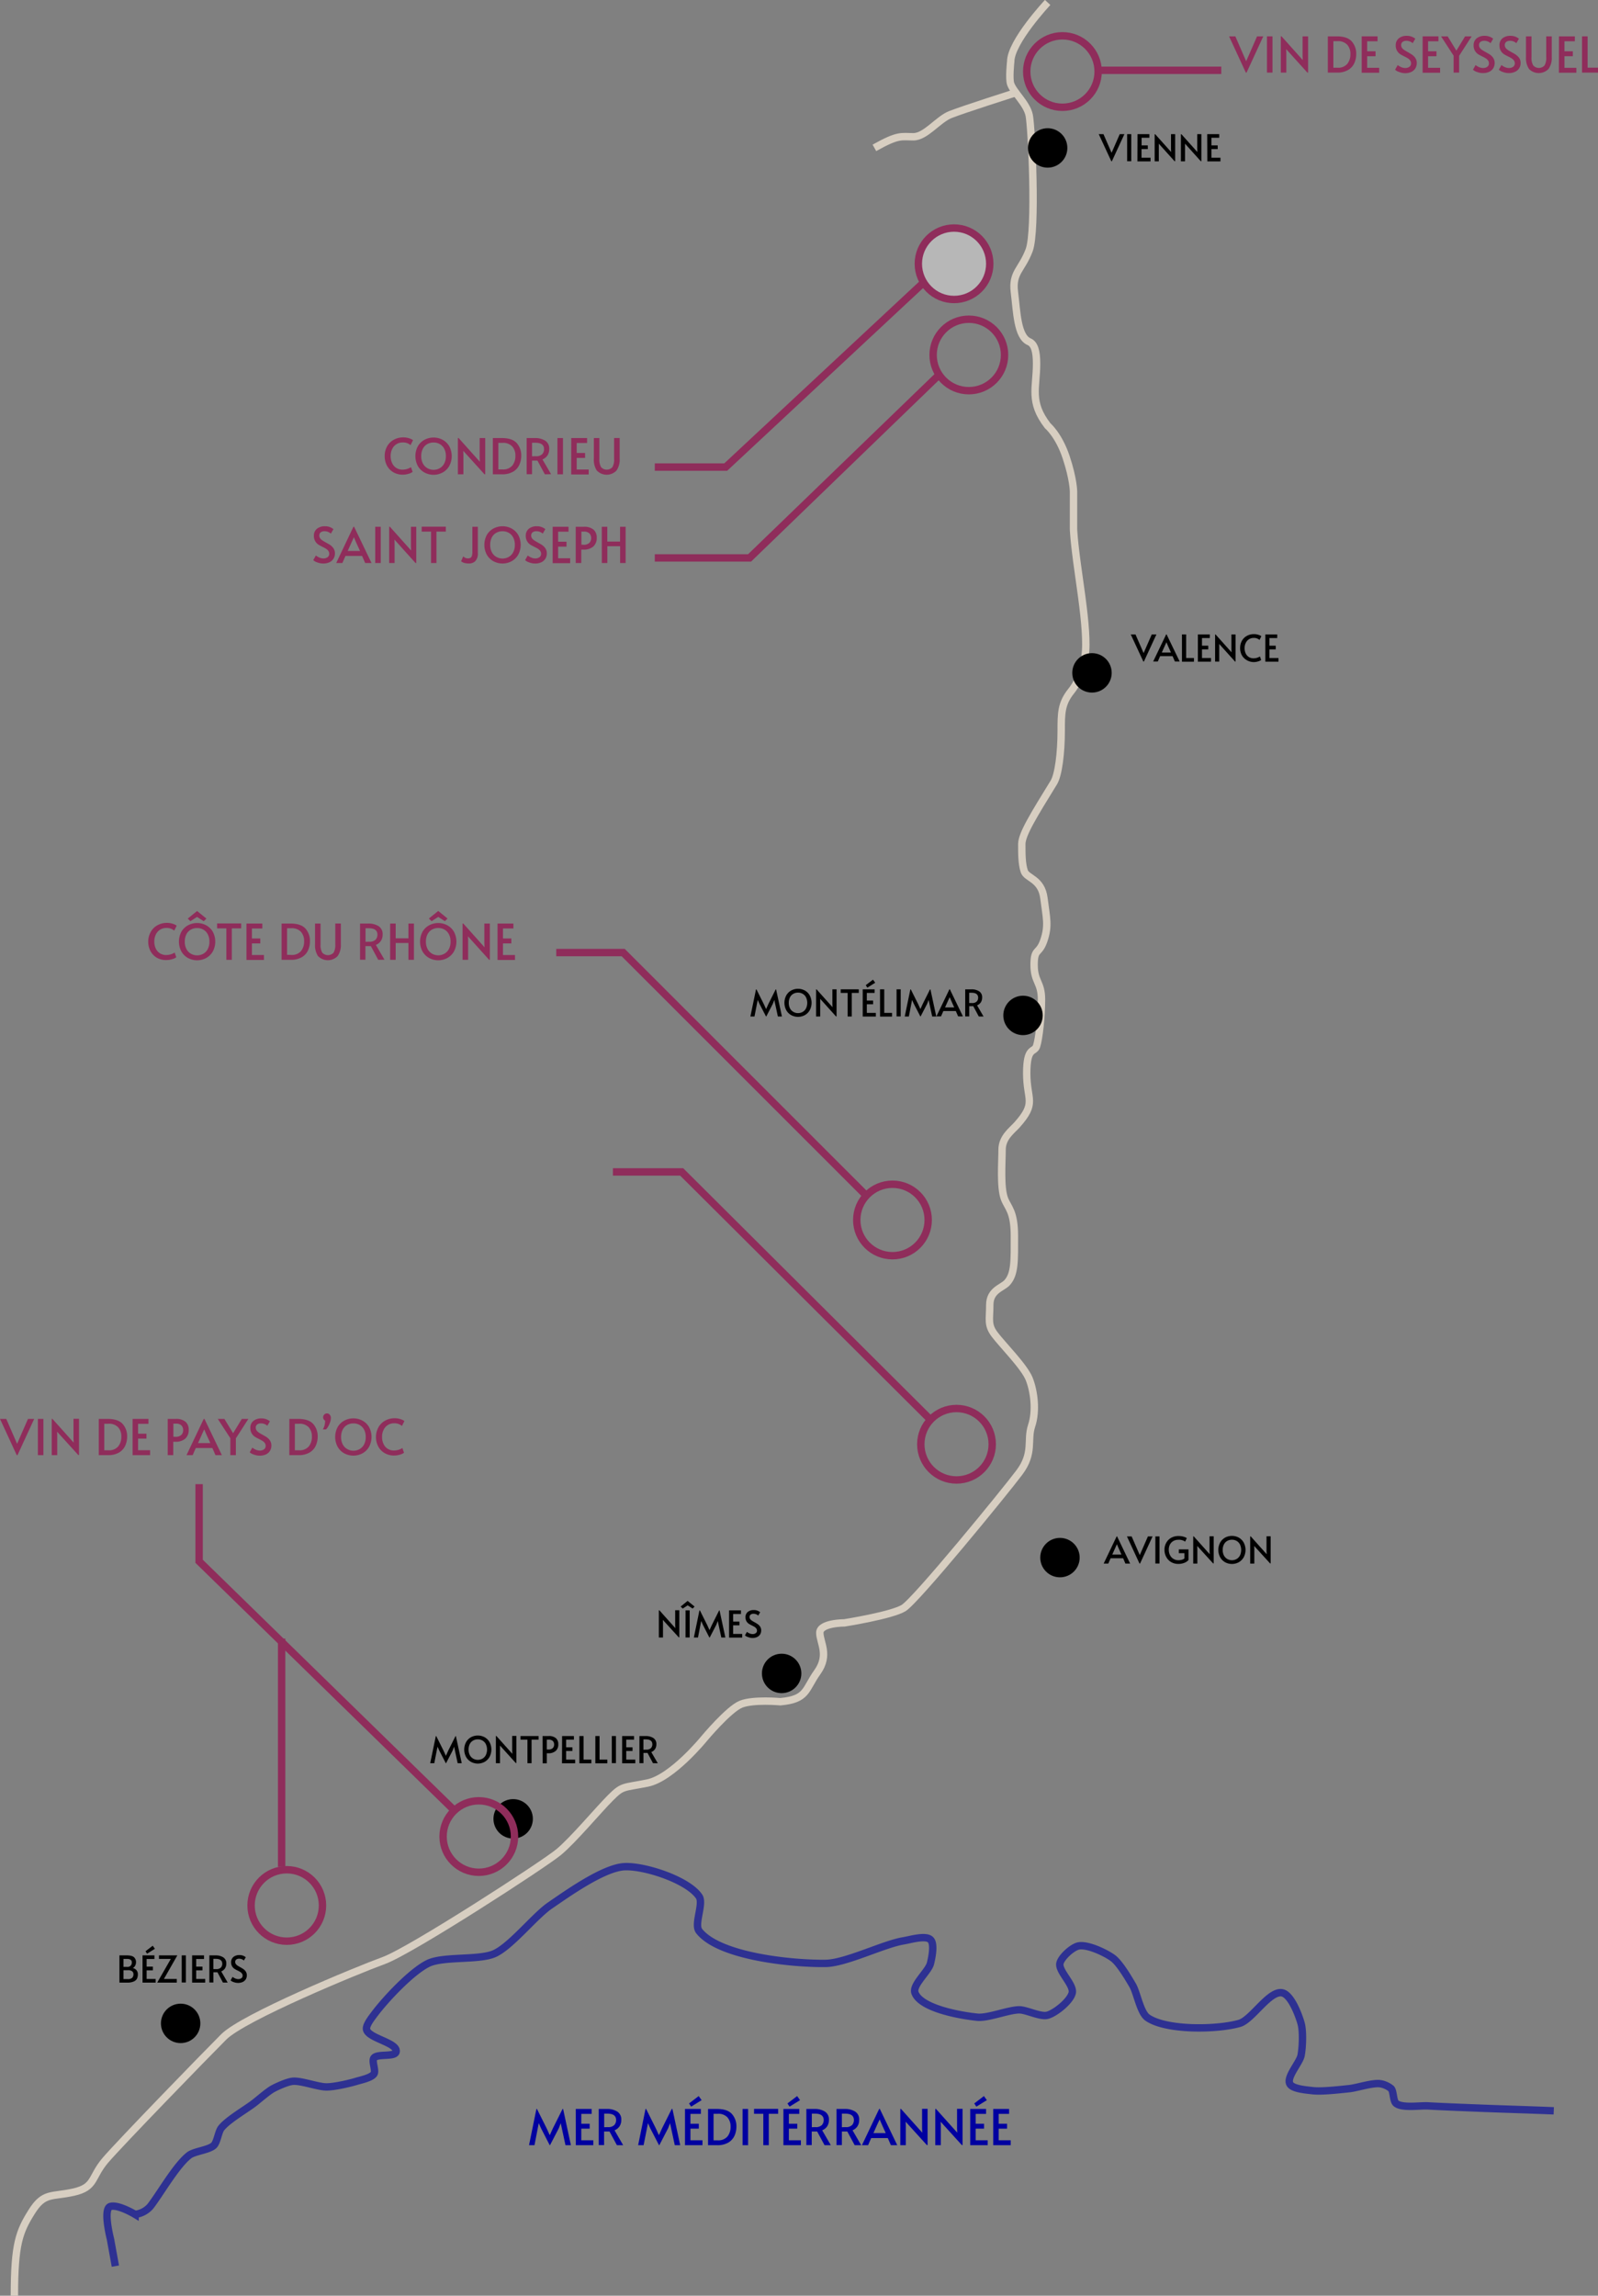 <svg xmlns="http://www.w3.org/2000/svg" viewBox="0 0 648.78 931.53"><rect x="0" y="0" width="648.78" height="931.53" fill="#808080" stroke="none"/><defs><style>.cls-1,.cls-2,.cls-6,.cls-7{fill:none;}.cls-1{stroke:#2e3192;}.cls-1,.cls-2,.cls-3,.cls-6,.cls-8{stroke-miterlimit:10;}.cls-1,.cls-2,.cls-6,.cls-8{stroke-width:3px;}.cls-2{stroke:#d7cec1;}.cls-3{stroke:#000;}.cls-4{fill:#8f2d5b;}.cls-5{fill:#0000a0;}.cls-6,.cls-8{stroke:#8f2d5b;}.cls-8{fill:#f2f2f2;fill-opacity:0.48;}</style></defs><g id="Calque_2" data-name="Calque 2"><g id="Calque_2-2" data-name="Calque 2"><path class="cls-1" d="M46.84,919.53l-2-11s-3.17-12.29,0-13.21,10,3.21,10,3.21A9.77,9.77,0,0,0,61,895.32c4-5.14,10.62-16.84,15.82-20.79,2.14-1.63,8.07-2.12,10-4,1.36-1.33,1.82-5.5,3-7,2.56-3.28,9.94-7.56,13.24-10.08,1.94-1.48,5.62-4.74,7.76-5.92,1.86-1,5.87-2.8,8-3,3.48-.34,10.31,2.32,13.81,2.28,3.08,0,9.16-1.39,12.11-2.28,1.84-.56,6-1.4,7.08-3,.89-1.35-1-5.17,0-6.46,1.41-1.87,8.57-.25,9-2.54.68-3.69-11.14-5.35-12-9-.39-1.64,2-4.66,3-6,4.51-6.09,15.21-17.53,22-20.84,6.13-3,20.77-1.16,27-4,6.76-3.11,16.34-15.32,22.5-19.51,7-4.78,21.69-15.3,30.19-15.73,8.14-.41,25.73,5.33,30.31,12.08,2,2.89-2.14,11.2,0,14C292,794,322,796.89,335.23,796.69c8.23-.13,23.49-7.84,31.61-9.16,2.7-.45,9-2.36,10.93-.46,1.74,1.66.58,7.28,0,9.62-.81,3.28-7.46,8.78-6.29,11.94,2.38,6.38,18.59,9.23,25.36,9.9,4.29.42,12.68-3,17-3,2.92,0,8.67,3,11.48,2.18,3.25-.92,9.26-5.78,10-9.08s-5.65-8.78-5-11.94c.53-2.52,5-6.53,7.5-7.07,3.62-.77,11,2.69,14,4.91,2.72,2,6.27,8.06,8,11,1.84,3.13,3.1,11.15,6.1,13.2,7.71,5.27,28.31,4.87,37.29,2.3,5.13-1.47,12.13-13.45,17.36-12.4,3.57.72,6.67,8.89,7.66,12.4.89,3.13.62,9.82,0,13-.58,3-5.93,8.68-4.59,11.47,1,2.16,6.79,2.53,9.18,2.83,3.72.45,11.26-.43,15-.82,3.16-.34,9.42-2.44,12.58-2a9.51,9.51,0,0,1,4.42,2c1,1.17.75,5,2,6,2.57,2,9.74.8,13,1,5.74.34,17.25.77,23,1,7,.27,21,.69,28,1"></path><path class="cls-2" d="M425.34,1s-15,16-15,24c0,0-.77,7,0,9.1,1.24,3.46,6.5,7.89,7.5,12.64s3,46.78,0,54.77-7,9-6,17,1.16,18.08,6,20.16c2.14.92,3,3.84,3,8.84,0,10-3,15.49,4.5,25.24,0,0,4.5,3.76,7.5,12.76s3,14,3,14v15s0,4,2,18,3,22,3,29-2,14-6,19-4,9-4,16c0,9-1.11,17.93-3,21-8,13-13,21-13,25s0,8,1,11,7,3,8,11,2,11,0,17-4,3-4,10,3,7,3,14-1,16-2,19c-.93,2.77-4,0-4,11s4.2,11.86-4,21c-1.95,2.17-6,5-6,10s-.82,15.33,1,20c1.4,3.61,4,5,4,15s.25,15.46-3,19c-1.93,2.09-7,3-7,9s-1,8,2,12,12,13,14,18,3,13,1,19,1,11-5,19-42,52-47,55-24,6-24,6-10,0-10,4,4,9-1,16-4,11-15,12c0,0-11-1-16,1s-15,14-15,14-13,16-23,18-10,1-15,6-15,17-21,22-60,40-71,44-57,23-65,31-42,43-48,50-4,11-13,13-12,0-17,8-7,13-7,34"></path><circle class="cls-3" cx="425.34" cy="60.03" r="7.5"></circle><circle class="cls-3" cx="443.34" cy="273.03" r="7.5"></circle><circle class="cls-3" cx="415.34" cy="412.03" r="7.5"></circle><circle class="cls-3" cx="430.34" cy="632.03" r="7.5"></circle><circle class="cls-3" cx="317.34" cy="679.03" r="7.5"></circle><circle class="cls-3" cx="73.34" cy="821.03" r="7.5"></circle><path class="cls-4" d="M499,14.75h2.54l4.4,10.11,4.42-10.11h2.52L506.1,29.46h-.3Z"></path><path class="cls-4" d="M514.38,14.75h2.24V29.46h-2.24Z"></path><path class="cls-4" d="M522.18,19.94l.06,1.6v7.92H520V14.73h.28l8.64,9.65-.08-1.68V14.75h2.24V29.46h-.3Z"></path><path class="cls-4" d="M539.1,14.75h3.54c3,0,5,.71,6.21,2.11a7.48,7.48,0,0,1,1.77,5,9,9,0,0,1-.76,3.72,6.2,6.2,0,0,1-2.51,2.8,8.66,8.66,0,0,1-4.59,1.08H539.1ZM543,27.48a4.84,4.84,0,0,0,4-1.57A6.18,6.18,0,0,0,548.26,22,5.57,5.57,0,0,0,547,18.18a5,5,0,0,0-4-1.47h-1.66V27.48Z"></path><path class="cls-4" d="M552.84,14.75h6.44v2h-4.22v4.06h3.4v2h-3.4v4.71h4.88v2h-7.1Z"></path><path class="cls-4" d="M568.1,29.23a4.42,4.42,0,0,1-1.7-.94l1.06-1.89a5.72,5.72,0,0,0,1.31.79,4.11,4.11,0,0,0,1.71.41,2.84,2.84,0,0,0,1.73-.5,1.64,1.64,0,0,0,.67-1.39,1.94,1.94,0,0,0-.36-1.17,3,3,0,0,0-.88-.83,13.52,13.52,0,0,0-1.48-.81q-1.14-.57-1.56-.84a4.12,4.12,0,0,1-1.94-3.6,3.54,3.54,0,0,1,1.26-2.92,4.94,4.94,0,0,1,3.18-1,5.38,5.38,0,0,1,3.5,1.17l-1.06,1.83a3,3,0,0,0-1.07-.69,3.64,3.64,0,0,0-1.47-.29,2.53,2.53,0,0,0-1.57.44,1.61,1.61,0,0,0-.57,1.33,1.85,1.85,0,0,0,.36,1.12,3.34,3.34,0,0,0,.91.84c.37.25.86.54,1.49.89L573,22a5.44,5.44,0,0,1,.9.7,4,4,0,0,1,.94,1.24,3.46,3.46,0,0,1,.36,1.58,4,4,0,0,1-.61,2.27,3.85,3.85,0,0,1-1.68,1.43,5.86,5.86,0,0,1-2.43.48A6.84,6.84,0,0,1,568.1,29.23Z"></path><path class="cls-4" d="M577.58,14.75H584v2H579.8v4.06h3.4v2h-3.4v4.71h4.88v2h-7.1Z"></path><path class="cls-4" d="M590.16,22.6l-5.1-7.85h2.68l3.54,5.81,3.54-5.81h2.66l-5.08,7.89v6.82h-2.24Z"></path><path class="cls-4" d="M599.72,29.23a4.42,4.42,0,0,1-1.7-.94l1.06-1.89a5.72,5.72,0,0,0,1.31.79,4.11,4.11,0,0,0,1.71.41,2.84,2.84,0,0,0,1.73-.5,1.64,1.64,0,0,0,.67-1.39,1.94,1.94,0,0,0-.36-1.17,3,3,0,0,0-.88-.83,13.52,13.52,0,0,0-1.48-.81q-1.14-.57-1.56-.84a4.12,4.12,0,0,1-1.94-3.6,3.54,3.54,0,0,1,1.26-2.92,4.94,4.94,0,0,1,3.18-1,5.38,5.38,0,0,1,3.5,1.17l-1.06,1.83a3,3,0,0,0-1.07-.69,3.64,3.64,0,0,0-1.47-.29,2.53,2.53,0,0,0-1.57.44,1.61,1.61,0,0,0-.57,1.33,1.85,1.85,0,0,0,.36,1.12,3.34,3.34,0,0,0,.91.84c.37.25.86.54,1.49.89l1.38.78a5.44,5.44,0,0,1,.9.7,4,4,0,0,1,.94,1.24,3.46,3.46,0,0,1,.36,1.58,4,4,0,0,1-.61,2.27,3.85,3.85,0,0,1-1.68,1.43,5.86,5.86,0,0,1-2.43.48A6.84,6.84,0,0,1,599.72,29.23Z"></path><path class="cls-4" d="M610.22,29.23a4.42,4.42,0,0,1-1.7-.94l1.06-1.89a5.5,5.5,0,0,0,1.31.79,4.11,4.11,0,0,0,1.71.41,2.86,2.86,0,0,0,1.73-.5,1.67,1.67,0,0,0,.67-1.39,1.94,1.94,0,0,0-.36-1.17,3.16,3.16,0,0,0-.88-.83,13.52,13.52,0,0,0-1.48-.81q-1.14-.57-1.56-.84a4.1,4.1,0,0,1-1.94-3.6A3.54,3.54,0,0,1,610,15.54a4.94,4.94,0,0,1,3.18-1,5.38,5.38,0,0,1,3.5,1.17l-1.06,1.83a3.09,3.09,0,0,0-1.07-.69,3.64,3.64,0,0,0-1.47-.29,2.53,2.53,0,0,0-1.57.44,1.61,1.61,0,0,0-.57,1.33,1.85,1.85,0,0,0,.36,1.12,3.34,3.34,0,0,0,.91.84c.37.25.86.54,1.49.89l1.38.78a5.44,5.44,0,0,1,.9.7A4.15,4.15,0,0,1,617,23.9a3.46,3.46,0,0,1,.36,1.58,4,4,0,0,1-.61,2.27A3.85,3.85,0,0,1,615,29.18a5.92,5.92,0,0,1-2.43.48A6.8,6.8,0,0,1,610.22,29.23Z"></path><path class="cls-4" d="M620.78,28a8,8,0,0,1-1.24-4.82V14.75h2.24v8.46a6,6,0,0,0,.7,3.35,3.11,3.11,0,0,0,4.59,0,6.1,6.1,0,0,0,.69-3.37V14.75H630v8.43a7.64,7.64,0,0,1-1.31,4.8,5.54,5.54,0,0,1-7.93,0Z"></path><path class="cls-4" d="M632.94,14.75h6.44v2h-4.22v4.06h3.4v2h-3.4v4.71H640v2h-7.1Z"></path><path class="cls-4" d="M642.3,14.75h2.26V27.46h4.22v2H642.3Z"></path><path d="M446.08,54.43H448l3.3,7.57,3.31-7.57h1.89l-5.08,11h-.23Z"></path><path d="M457.62,54.43h1.67v11h-1.67Z"></path><path d="M461.82,54.43h4.83V55.9h-3.17V59H466v1.5h-2.55V64h3.66v1.49h-5.32Z"></path><path d="M470.47,58.31l0,1.21v5.94h-1.68v-11H469l6.49,7.23-.07-1.26v-6h1.69v11h-.23Z"></path><path d="M481.12,58.31l0,1.21v5.94h-1.68v-11h.21l6.48,7.23-.06-1.26v-6h1.68v11h-.22Z"></path><path d="M490.12,54.43H495V55.9h-3.16V59h2.54v1.5h-2.54V64h3.66v1.49h-5.33Z"></path><path d="M459.08,257.43H461l3.3,7.57,3.31-7.57h1.89l-5.08,11h-.23Z"></path><path d="M473.63,257.42l5.31,11H477l-.94-2.17H471l-.94,2.17h-1.88l5.28-11Zm-.75,4.69-1.2,2.67h3.72l-1.19-2.65-.64-1.52h0Z"></path><path d="M479.87,257.43h1.7V267h3.16v1.5h-4.86Z"></path><path d="M486.33,257.43h4.84v1.47H488V262h2.55v1.5H488V267h3.66v1.49h-5.33Z"></path><path d="M495,261.31l0,1.21v5.94h-1.68v-11h.21l6.48,7.23-.06-1.26v-6h1.69v11h-.23Z"></path><path d="M506.05,267.79a5.07,5.07,0,0,1-1.91-2,6.11,6.11,0,0,1-.66-2.83,6,6,0,0,1,.71-2.92,5.07,5.07,0,0,1,2-2,5.76,5.76,0,0,1,2.92-.73,5.42,5.42,0,0,1,1.37.16,4.83,4.83,0,0,1,1.06.36,2,2,0,0,1,.55.34l-.73,1.5a3.43,3.43,0,0,0-2.38-.82,3.52,3.52,0,0,0-3.2,2,4.77,4.77,0,0,0-.48,2.19,4.82,4.82,0,0,0,.43,2.07,3.39,3.39,0,0,0,1.25,1.47,3.52,3.52,0,0,0,2,.54,4.83,4.83,0,0,0,2.54-.75l.5,1.43a3.31,3.31,0,0,1-1.21.57,5.66,5.66,0,0,1-1.78.28A5.51,5.51,0,0,1,506.05,267.79Z"></path><path d="M513.72,257.43h4.83v1.47h-3.16V262h2.55v1.5h-2.55V267h3.66v1.49h-5.33Z"></path><path d="M308.33,407.31l-.69-1.56-.32,1.56-1,5.15h-1.66l2.28-11h.18l3,6,.91,2,.9-2,3-6h.16l2.37,11h-1.65l-1.11-5.15-.33-1.56-.6,1.56-2.67,5.15H311Z"></path><path d="M321.22,411.91a5.22,5.22,0,0,1-2-2,6.4,6.4,0,0,1,0-6,5.17,5.17,0,0,1,2-2,5.89,5.89,0,0,1,5.53,0,5.17,5.17,0,0,1,2,2,6.4,6.4,0,0,1,0,6,5.22,5.22,0,0,1-2,2,5.81,5.81,0,0,1-5.53,0Zm4.66-1.31a3.43,3.43,0,0,0,1.35-1.42,5.22,5.22,0,0,0,0-4.5,3.37,3.37,0,0,0-1.35-1.42,3.77,3.77,0,0,0-1.89-.48,3.84,3.84,0,0,0-1.91.48,3.37,3.37,0,0,0-1.35,1.42,4.78,4.78,0,0,0-.49,2.26,4.63,4.63,0,0,0,.51,2.24,3.41,3.41,0,0,0,1.37,1.42,3.68,3.68,0,0,0,1.87.49A3.75,3.75,0,0,0,325.88,410.6Z"></path><path d="M333,405.31l0,1.21v5.94h-1.68v-11h.21l6.48,7.23-.06-1.26v-6h1.69v11h-.23Z"></path><path d="M344.14,402.9h-2.81v-1.47h7.33v1.47h-2.85v9.56h-1.67Z"></path><path d="M350.26,401.43h4.83v1.47h-3.16V406h2.55v1.5h-2.55V411h3.66v1.49h-5.33Zm1.23-1.68,2.94-2.23.9,1.24-3.19,2Z"></path><path d="M357.28,401.43H359V411h3.16v1.5h-4.86Z"></path><path d="M364,401.43h1.68v11H364Z"></path><path d="M371,407.31l-.69-1.56-.32,1.56-1,5.15h-1.67l2.28-11h.18l3,6,.9,2,.9-2,3-6h.17l2.37,11h-1.66l-1.11-5.15-.33-1.56-.6,1.56-2.67,5.15h-.08Z"></path><path d="M385.63,401.42l5.31,11H389l-.95-2.17H383l-.95,2.17h-1.87l5.28-11Zm-.75,4.69-1.2,2.67h3.72l-1.18-2.65-.65-1.52h0Z"></path><path d="M397.38,412.46l-2.22-4.17c-.46,0-.87,0-1.23,0h-.42v4.15h-1.64v-11h2.51a5.66,5.66,0,0,1,3.13.79,2.8,2.8,0,0,1,1.23,2.55,3.5,3.5,0,0,1-.51,1.92,3.38,3.38,0,0,1-1.54,1.24l2.62,4.53ZM394.57,407a2.56,2.56,0,0,0,2-.64,2.22,2.22,0,0,0,.55-1.52c0-1.31-.88-2-2.63-2h-1V407Z"></path><path d="M453.53,623.41l5.3,11.05H456.9L456,632.3H450.9l-.94,2.16h-1.88l5.28-11.05Zm-.75,4.7-1.2,2.67h3.71l-1.18-2.65-.65-1.52h0Z"></path><path d="M457.53,623.43h1.91l3.3,7.57,3.31-7.57h1.89l-5.08,11h-.23Z"></path><path d="M469.07,623.43h1.68v11h-1.68Z"></path><path d="M475.5,633.86a5.36,5.36,0,0,1-2-2.07,6,6,0,0,1-.73-2.94,5.65,5.65,0,0,1,.74-2.87,5.3,5.3,0,0,1,2-2,6,6,0,0,1,2.94-.71,7.84,7.84,0,0,1,1.6.15,7,7,0,0,1,1.16.36,2.72,2.72,0,0,1,.62.36l-.66,1.41a4.31,4.31,0,0,0-2.75-.75,4,4,0,0,0-2.08.52,3.64,3.64,0,0,0-1.36,1.42,4.5,4.5,0,0,0-.46,2A4.91,4.91,0,0,0,475,631a3.73,3.73,0,0,0,3.42,2.09,5.49,5.49,0,0,0,1.35-.17,2.87,2.87,0,0,0,1.09-.55v-2.13h-2.26V628.7h3.93V633a4.13,4.13,0,0,1-1.63,1.13,6.53,6.53,0,0,1-2.51.46A5.7,5.7,0,0,1,475.5,633.86Z"></path><path d="M486.07,627.31l.05,1.21v5.94h-1.68V623.41h.21l6.48,7.24-.06-1.26v-6h1.68v11h-.23Z"></path><path d="M497.39,633.91a5.26,5.26,0,0,1-2-2,6.32,6.32,0,0,1,0-6,5.21,5.21,0,0,1,2-2,5.91,5.91,0,0,1,5.54,0,5.3,5.3,0,0,1,2,2,6.4,6.4,0,0,1,0,6,5.36,5.36,0,0,1-2,2,5.83,5.83,0,0,1-5.54,0Zm4.66-1.31a3.52,3.52,0,0,0,1.36-1.42,5.31,5.31,0,0,0,0-4.5,3.5,3.5,0,0,0-1.35-1.42,3.8,3.8,0,0,0-1.9-.48,3.87,3.87,0,0,0-1.91.48,3.35,3.35,0,0,0-1.34,1.42,4.77,4.77,0,0,0-.5,2.26,4.63,4.63,0,0,0,.51,2.24,3.54,3.54,0,0,0,1.37,1.42,3.85,3.85,0,0,0,3.76,0Z"></path><path d="M509.2,627.31l.05,1.21v5.94h-1.68V623.41h.21l6.48,7.24-.06-1.26v-6h1.68v11h-.23Z"></path><path class="cls-5" d="M219.66,863.6l-.92-2.08-.42,2.08L217,870.46h-2.22l3-14.71H218l4,8,1.2,2.66,1.2-2.66,4-8h.22l3.16,14.71h-2.2l-1.48-6.86-.44-2.08-.8,2.08-3.56,6.86h-.12Z"></path><path class="cls-5" d="M233.76,855.75h6.44v2H236v4h3.4v2H236v4.71h4.88v2h-7.1Z"></path><path class="cls-5" d="M250.46,870.46l-3-5.56c-.61,0-1.16,0-1.64,0h-.56v5.52h-2.18V855.75h3.34a7.62,7.62,0,0,1,4.18,1.06,3.73,3.73,0,0,1,1.64,3.41,4.63,4.63,0,0,1-.69,2.55,4.36,4.36,0,0,1-2.05,1.64l3.5,6.05Zm-3.74-7.34a3.46,3.46,0,0,0,2.69-.85,3,3,0,0,0,.73-2q0-2.61-3.5-2.61H245.3v5.5Z"></path><path class="cls-5" d="M264,863.6l-.92-2.08-.42,2.08-1.36,6.86h-2.22l3-14.71h.24l4,8,1.2,2.66,1.2-2.66,4-8H273l3.16,14.71h-2.2l-1.48-6.86-.44-2.08-.8,2.08-3.56,6.86h-.12Z"></path><path class="cls-5" d="M278.1,855.75h6.44v2h-4.22v4h3.4v2h-3.4v4.71h4.88v2h-7.1Zm1.64-2.23,3.92-3,1.2,1.66-4.26,2.63Z"></path><path class="cls-5" d="M287.46,855.75H291c3,0,5,.71,6.21,2.11a7.48,7.48,0,0,1,1.77,5,9,9,0,0,1-.76,3.72,6.25,6.25,0,0,1-2.51,2.8,8.66,8.66,0,0,1-4.59,1.08h-3.66Zm3.9,12.73a4.81,4.81,0,0,0,4-1.58,6.13,6.13,0,0,0,1.25-3.94,5.57,5.57,0,0,0-1.26-3.78,5,5,0,0,0-4-1.46H289.7v10.76Z"></path><path class="cls-5" d="M301.48,855.75h2.24v14.71h-2.24Z"></path><path class="cls-5" d="M309.9,857.72h-3.76v-2h9.78v2h-3.8v12.74H309.9Z"></path><path class="cls-5" d="M318.06,855.75h6.44v2h-4.22v4h3.4v2h-3.4v4.71h4.88v2h-7.1Zm1.64-2.23,3.92-3,1.2,1.66-4.26,2.63Z"></path><path class="cls-5" d="M334.76,870.46l-3-5.56c-.62,0-1.16,0-1.64,0h-.56v5.52h-2.18V855.75h3.34a7.65,7.65,0,0,1,4.18,1.06,3.73,3.73,0,0,1,1.64,3.41,4.63,4.63,0,0,1-.69,2.55,4.36,4.36,0,0,1-2.05,1.64l3.5,6.05ZM331,863.12a3.46,3.46,0,0,0,2.69-.85,3,3,0,0,0,.73-2q0-2.61-3.5-2.61H329.6v5.5Z"></path><path class="cls-5" d="M347,870.46l-3-5.56c-.62,0-1.16,0-1.64,0h-.56v5.52h-2.18V855.75H343a7.65,7.65,0,0,1,4.18,1.06,3.73,3.73,0,0,1,1.64,3.41,4.63,4.63,0,0,1-.69,2.55,4.36,4.36,0,0,1-2,1.64l3.5,6.05Zm-3.74-7.34a3.46,3.46,0,0,0,2.69-.85,3,3,0,0,0,.73-2q0-2.61-3.5-2.61H341.8v5.5Z"></path><path class="cls-5" d="M357.2,855.73l7.08,14.73H361.7l-1.26-2.89H353.7l-1.26,2.89h-2.5l7-14.73Zm-1,6.26-1.6,3.57h5L358,862l-.86-2h0Z"></path><path class="cls-5" d="M367.7,860.94l.06,1.6v7.92h-2.24V855.73h.28l8.64,9.65-.08-1.68v-8h2.24v14.71h-.3Z"></path><path class="cls-5" d="M381.9,860.94l.06,1.6v7.92h-2.24V855.73H380l8.64,9.65-.08-1.68v-8h2.24v14.71h-.3Z"></path><path class="cls-5" d="M393.9,855.75h6.44v2h-4.22v4h3.4v2h-3.4v4.71H401v2h-7.1Zm1.64-2.23,3.92-3,1.2,1.66-4.26,2.63Z"></path><path class="cls-5" d="M403.24,855.75h6.44v2h-4.22v4h3.4v2h-3.4v4.71h4.88v2h-7.1Z"></path><path d="M269.12,657.31l.05,1.21v5.94h-1.68V653.41h.21l6.48,7.24-.06-1.26v-6h1.68v11h-.22Z"></path><path d="M276.33,651.9l2.84-2.31L282,651.9l-.81.81-2-1.31-2,1.31Zm2,1.53H280v11h-1.68Z"></path><path d="M285.38,659.31l-.68-1.56-.32,1.56-1,5.15H281.7l2.27-11h.19l3,6,.9,2,.91-2,3-6h.16l2.37,11h-1.65l-1.11-5.15-.33-1.56-.6,1.56-2.67,5.15H288Z"></path><path d="M296,653.43h4.83v1.47h-3.17V658h2.55v1.5h-2.55V663h3.67v1.49H296Z"></path><path d="M303.73,664.29a3.34,3.34,0,0,1-1.28-.71l.8-1.42a3.91,3.91,0,0,0,1,.59,3,3,0,0,0,1.28.31,2.11,2.11,0,0,0,1.3-.37,1.21,1.21,0,0,0,.5-1,1.46,1.46,0,0,0-.27-.88,2.47,2.47,0,0,0-.66-.63,12.12,12.12,0,0,0-1.11-.6,9.65,9.65,0,0,1-1.17-.64,3,3,0,0,1-1.45-2.69,2.65,2.65,0,0,1,.94-2.19,3.73,3.73,0,0,1,2.39-.75,4,4,0,0,1,2.62.88l-.79,1.37a2.18,2.18,0,0,0-.8-.52,2.78,2.78,0,0,0-1.11-.22,1.79,1.79,0,0,0-1.17.34,1.18,1.18,0,0,0-.43,1,1.37,1.37,0,0,0,.27.83,2.74,2.74,0,0,0,.68.63c.28.19.65.4,1.12.66s.8.45,1,.6a3.32,3.32,0,0,1,.68.52,3.08,3.08,0,0,1,.7.93,2.59,2.59,0,0,1,.27,1.18,3.11,3.11,0,0,1-.45,1.71,2.9,2.9,0,0,1-1.26,1.06,4.46,4.46,0,0,1-1.83.37A5.31,5.31,0,0,1,303.73,664.29Z"></path><path d="M178.33,710.31l-.69-1.56-.32,1.56-1,5.15h-1.66l2.28-11h.18l3,6,.91,2,.9-2,3-6h.16l2.37,11h-1.65l-1.11-5.15-.33-1.56-.6,1.56-2.67,5.15H181Z"></path><path d="M191.22,714.91a5.22,5.22,0,0,1-2-2,6.4,6.4,0,0,1,0-6,5.17,5.17,0,0,1,2-2,5.89,5.89,0,0,1,5.53,0,5.17,5.17,0,0,1,2,2,6.4,6.4,0,0,1,0,6,5.22,5.22,0,0,1-2,2,5.81,5.81,0,0,1-5.53,0Zm4.66-1.31a3.43,3.43,0,0,0,1.35-1.42,5.22,5.22,0,0,0,0-4.5,3.37,3.37,0,0,0-1.35-1.42,3.77,3.77,0,0,0-1.89-.48,3.84,3.84,0,0,0-1.91.48,3.37,3.37,0,0,0-1.35,1.42,4.78,4.78,0,0,0-.49,2.26,4.63,4.63,0,0,0,.51,2.24,3.41,3.41,0,0,0,1.37,1.42,3.68,3.68,0,0,0,1.87.49A3.75,3.75,0,0,0,195.88,713.6Z"></path><path d="M203,708.31l0,1.21v5.94h-1.68V704.41h.21l6.48,7.24-.06-1.26v-6h1.69v11h-.23Z"></path><path d="M214.14,705.9h-2.81v-1.47h7.33v1.47h-2.85v9.56h-1.67Z"></path><path d="M220.28,704.43h2.43a4.33,4.33,0,0,1,3,.88,3.13,3.13,0,0,1,.95,2.41,3.48,3.48,0,0,1-1,2.71,4.41,4.41,0,0,1-3.07,1H222v4.08h-1.69Zm2.32,5.46a2.41,2.41,0,0,0,1.85-.58,2.05,2.05,0,0,0,.52-1.41,2,2,0,0,0-.51-1.44,2.24,2.24,0,0,0-1.71-.56H222v4Z"></path><path d="M228.21,704.43H233v1.47h-3.16V709h2.55v1.5h-2.55V714h3.66v1.49h-5.33Z"></path><path d="M235.23,704.43h1.7V714h3.16v1.5h-4.86Z"></path><path d="M241.71,704.43h1.7V714h3.17v1.5h-4.87Z"></path><path d="M248.39,704.43h1.68v11h-1.68Z"></path><path d="M252.59,704.43h4.83v1.47h-3.17V709h2.55v1.5h-2.55V714h3.67v1.49h-5.33Z"></path><path d="M265.11,715.46l-2.22-4.17c-.46,0-.87,0-1.23,0h-.42v4.15h-1.63v-11h2.5a5.69,5.69,0,0,1,3.14.79,2.8,2.8,0,0,1,1.23,2.55,3.43,3.43,0,0,1-.52,1.92,3.33,3.33,0,0,1-1.54,1.24l2.63,4.53Zm-2.8-5.51a2.57,2.57,0,0,0,2-.64,2.26,2.26,0,0,0,.54-1.52c0-1.31-.87-2-2.62-2h-1V710Z"></path><path d="M48.49,793.43h2.8c1.59,0,2.63.27,3.16.8a2.68,2.68,0,0,1,.78,1.92,3.11,3.11,0,0,1-.33,1.41,2.13,2.13,0,0,1-1,1,2.7,2.7,0,0,1,1.56.94,2.59,2.59,0,0,1,.51,1.6,4.29,4.29,0,0,1-.3,1.67A2.54,2.54,0,0,1,54.37,804a6.18,6.18,0,0,1-2.73.48H48.49Zm3.08,4.68a1.89,1.89,0,0,0,1.51-.52,1.91,1.91,0,0,0,.45-1.31c0-.95-.68-1.42-2-1.42H50.14v3.25Zm.3,4.94a2.38,2.38,0,0,0,1.83-.55,2,2,0,0,0,.48-1.39,1.49,1.49,0,0,0-.54-1.23,2.59,2.59,0,0,0-1.64-.43H50.14v3.6Z"></path><path d="M57.87,793.43H62.7v1.47H59.53V798h2.55v1.5H59.53V803h3.66v1.49H57.87Zm1.22-1.68L62,789.52l.89,1.24-3.19,2Z"></path><path d="M69.35,794.87H64.54v-1.44H72L66.55,803h5.22v1.48H63.83Z"></path><path d="M73.78,793.43h1.68v11H73.78Z"></path><path d="M78,793.43h4.83v1.47H79.65V798H82.2v1.5H79.65V803h3.66v1.49H78Z"></path><path d="M90.5,804.46l-2.21-4.17c-.46,0-.87,0-1.24,0h-.42v4.15H85v-11h2.5a5.67,5.67,0,0,1,3.14.79,2.8,2.8,0,0,1,1.23,2.55,3.43,3.43,0,0,1-.52,1.92,3.3,3.3,0,0,1-1.53,1.24l2.62,4.53ZM87.7,799a2.57,2.57,0,0,0,2-.64,2.26,2.26,0,0,0,.54-1.52c0-1.31-.87-2-2.62-2h-1V799Z"></path><path d="M94.9,804.29a3.34,3.34,0,0,1-1.28-.71l.8-1.42a3.91,3.91,0,0,0,1,.59,3,3,0,0,0,1.28.31,2.11,2.11,0,0,0,1.3-.37,1.21,1.21,0,0,0,.5-1,1.46,1.46,0,0,0-.27-.88,2.47,2.47,0,0,0-.66-.63,12.12,12.12,0,0,0-1.11-.6,9.65,9.65,0,0,1-1.17-.64,3,3,0,0,1-1.45-2.69,2.65,2.65,0,0,1,.94-2.19,3.73,3.73,0,0,1,2.39-.75,4,4,0,0,1,2.62.88L99,795.52a2.18,2.18,0,0,0-.8-.52,2.78,2.78,0,0,0-1.11-.22,1.79,1.79,0,0,0-1.17.34,1.18,1.18,0,0,0-.43,1,1.37,1.37,0,0,0,.27.83,2.74,2.74,0,0,0,.68.63c.28.19.65.4,1.12.66s.79.45,1,.6a3.32,3.32,0,0,1,.68.52,3.08,3.08,0,0,1,.7.93,2.59,2.59,0,0,1,.27,1.18,3.11,3.11,0,0,1-.45,1.71,2.9,2.9,0,0,1-1.26,1.06,4.46,4.46,0,0,1-1.83.37A5.27,5.27,0,0,1,94.9,804.29Z"></path><path class="cls-4" d="M159.61,191.58a6.9,6.9,0,0,1-2.55-2.73,8.08,8.08,0,0,1-.88-3.77,7.93,7.93,0,0,1,.95-3.9,6.8,6.8,0,0,1,2.67-2.7,7.88,7.88,0,0,1,3.9-1,7.18,7.18,0,0,1,1.83.21,6.59,6.59,0,0,1,1.41.48,3.05,3.05,0,0,1,.74.45l-1,2a4.61,4.61,0,0,0-3.18-1.08,4.6,4.6,0,0,0-4.26,2.62,6.31,6.31,0,0,0-.64,2.92,6.55,6.55,0,0,0,.57,2.76,4.54,4.54,0,0,0,1.67,2,4.68,4.68,0,0,0,2.62.73,6.5,6.5,0,0,0,3.4-1l.66,1.9a4.7,4.7,0,0,1-1.61.77,8,8,0,0,1-2.37.37A7.51,7.51,0,0,1,159.61,191.58Z"></path><path class="cls-4" d="M172.33,191.73a7,7,0,0,1-2.69-2.65,8.54,8.54,0,0,1,0-8,6.91,6.91,0,0,1,2.69-2.62,7.86,7.86,0,0,1,7.38,0,6.91,6.91,0,0,1,2.69,2.62,8.54,8.54,0,0,1,0,8,7,7,0,0,1-2.69,2.65,7.79,7.79,0,0,1-7.38,0Zm6.21-1.75a4.62,4.62,0,0,0,1.81-1.9,6.19,6.19,0,0,0,.67-3,6.3,6.3,0,0,0-.67-3,4.61,4.61,0,0,0-1.8-1.88,5,5,0,0,0-2.53-.64,5.07,5.07,0,0,0-2.54.64,4.48,4.48,0,0,0-1.8,1.88,6.41,6.41,0,0,0-.66,3,6.19,6.19,0,0,0,.68,3,4.6,4.6,0,0,0,1.83,1.9,5.08,5.08,0,0,0,5,0Z"></path><path class="cls-4" d="M188.08,182.94l.06,1.6v7.92H185.9V177.73h.28l8.64,9.65-.08-1.68v-7.95H197v14.71h-.3Z"></path><path class="cls-4" d="M200.1,177.75h3.54c3,0,5,.71,6.21,2.11a7.48,7.48,0,0,1,1.77,5,9,9,0,0,1-.76,3.72,6.2,6.2,0,0,1-2.51,2.8,8.66,8.66,0,0,1-4.59,1.08H200.1Zm3.9,12.73a4.84,4.84,0,0,0,4-1.57,6.18,6.18,0,0,0,1.25-3.95,5.57,5.57,0,0,0-1.26-3.78,5,5,0,0,0-4-1.47h-1.66v10.77Z"></path><path class="cls-4" d="M221.2,192.46l-3-5.56c-.61,0-1.16,0-1.64,0H216v5.52h-2.18V177.75h3.34a7.62,7.62,0,0,1,4.18,1.06,3.73,3.73,0,0,1,1.64,3.4,4.64,4.64,0,0,1-.69,2.56,4.44,4.44,0,0,1-2.05,1.65l3.5,6Zm-3.74-7.34a3.46,3.46,0,0,0,2.69-.85,3,3,0,0,0,.73-2q0-2.61-3.5-2.61H216v5.5Z"></path><path class="cls-4" d="M226.32,177.75h2.24v14.71h-2.24Z"></path><path class="cls-4" d="M231.92,177.75h6.44v2h-4.22v4.06h3.4v2h-3.4v4.71H239v2h-7.1Z"></path><path class="cls-4" d="M242.34,191a8,8,0,0,1-1.24-4.82v-8.43h2.24v8.46a6,6,0,0,0,.7,3.35,3.11,3.11,0,0,0,4.59,0,6.1,6.1,0,0,0,.69-3.37v-8.46h2.26v8.43a7.64,7.64,0,0,1-1.31,4.8,5.54,5.54,0,0,1-7.93,0Z"></path><path class="cls-4" d="M128.88,228.23a4.42,4.42,0,0,1-1.7-.94l1.06-1.89a5.72,5.72,0,0,0,1.31.79,4.11,4.11,0,0,0,1.71.41,2.84,2.84,0,0,0,1.73-.5,1.64,1.64,0,0,0,.67-1.39,1.94,1.94,0,0,0-.36-1.17,3,3,0,0,0-.88-.83,13.52,13.52,0,0,0-1.48-.81q-1.14-.57-1.56-.84a4.12,4.12,0,0,1-1.94-3.6,3.54,3.54,0,0,1,1.26-2.92,4.94,4.94,0,0,1,3.18-1,5.38,5.38,0,0,1,3.5,1.17l-1.06,1.83a3,3,0,0,0-1.07-.69,3.64,3.64,0,0,0-1.47-.29,2.53,2.53,0,0,0-1.57.44,1.61,1.61,0,0,0-.57,1.33,1.85,1.85,0,0,0,.36,1.12,3.34,3.34,0,0,0,.91.84c.37.25.86.54,1.49.89l1.38.78a5.44,5.44,0,0,1,.9.7,4,4,0,0,1,.94,1.24,3.46,3.46,0,0,1,.36,1.58,4,4,0,0,1-.61,2.27,3.85,3.85,0,0,1-1.68,1.43,5.86,5.86,0,0,1-2.43.48A6.84,6.84,0,0,1,128.88,228.23Z"></path><path class="cls-4" d="M143.76,213.73l7.08,14.73h-2.58L147,225.58h-6.74L139,228.46h-2.5l7-14.73Zm-1,6.27-1.6,3.56h5L144.54,220l-.86-2h0Z"></path><path class="cls-4" d="M152.34,213.75h2.24v14.71h-2.24Z"></path><path class="cls-4" d="M160.14,218.94l.06,1.6v7.92H158V213.73h.28l8.64,9.65-.08-1.68v-7.95H169v14.71h-.3Z"></path><path class="cls-4" d="M175,215.71H171.2v-2H181v2h-3.8v12.75H175Z"></path><path class="cls-4" d="M188.64,228.45a3.38,3.38,0,0,1-1.44-.72l.9-2a2.41,2.41,0,0,0,.81.63,2.62,2.62,0,0,0,1.11.21,2,2,0,0,0,1-.23,1.36,1.36,0,0,0,.57-.79,5.53,5.53,0,0,0,.19-1.67V213.75H194V224.4a4.49,4.49,0,0,1-1,3.25,3.6,3.6,0,0,1-2.65,1A7.68,7.68,0,0,1,188.64,228.45Z"></path><path class="cls-4" d="M200.33,227.73a7,7,0,0,1-2.69-2.65,8.54,8.54,0,0,1,0-8,6.91,6.91,0,0,1,2.69-2.62,7.86,7.86,0,0,1,7.38,0,6.91,6.91,0,0,1,2.69,2.62,8.54,8.54,0,0,1,0,8,7,7,0,0,1-2.69,2.65,7.79,7.79,0,0,1-7.38,0Zm6.21-1.75a4.62,4.62,0,0,0,1.81-1.9,6.19,6.19,0,0,0,.67-3,6.3,6.3,0,0,0-.67-3,4.61,4.61,0,0,0-1.8-1.88,5,5,0,0,0-2.53-.64,5.07,5.07,0,0,0-2.54.64,4.48,4.48,0,0,0-1.8,1.88,6.41,6.41,0,0,0-.66,3,6.19,6.19,0,0,0,.68,3,4.6,4.6,0,0,0,1.83,1.9,5.08,5.08,0,0,0,5,0Z"></path><path class="cls-4" d="M214.9,228.23a4.42,4.42,0,0,1-1.7-.94l1.06-1.89a5.72,5.72,0,0,0,1.31.79,4.11,4.11,0,0,0,1.71.41,2.84,2.84,0,0,0,1.73-.5,1.64,1.64,0,0,0,.67-1.39,1.94,1.94,0,0,0-.36-1.17,3,3,0,0,0-.88-.83,13.52,13.52,0,0,0-1.48-.81q-1.14-.57-1.56-.84a4.12,4.12,0,0,1-1.94-3.6,3.54,3.54,0,0,1,1.26-2.92,4.94,4.94,0,0,1,3.18-1,5.38,5.38,0,0,1,3.5,1.17l-1.06,1.83a3.09,3.09,0,0,0-1.07-.69,3.64,3.64,0,0,0-1.47-.29,2.53,2.53,0,0,0-1.57.44,1.61,1.61,0,0,0-.57,1.33,1.85,1.85,0,0,0,.36,1.12,3.34,3.34,0,0,0,.91.84c.37.25.86.54,1.49.89l1.38.78a5.44,5.44,0,0,1,.9.7,4.15,4.15,0,0,1,.94,1.24,3.46,3.46,0,0,1,.36,1.58,4,4,0,0,1-.61,2.27,3.85,3.85,0,0,1-1.68,1.43,5.86,5.86,0,0,1-2.43.48A6.84,6.84,0,0,1,214.9,228.23Z"></path><path class="cls-4" d="M224.38,213.75h6.44v2H226.6v4.06H230v2h-3.4v4.71h4.88v2h-7.1Z"></path><path class="cls-4" d="M233.74,213.75H237a5.79,5.79,0,0,1,4,1.18,4.16,4.16,0,0,1,1.27,3.21,4.62,4.62,0,0,1-1.38,3.61,5.85,5.85,0,0,1-4.1,1.27H236v5.44h-2.26Zm3.1,7.29a3.21,3.21,0,0,0,2.46-.79,2.68,2.68,0,0,0,.7-1.87,2.73,2.73,0,0,0-.68-1.92,3,3,0,0,0-2.28-.75h-1V221Z"></path><path class="cls-4" d="M244.32,213.75h2.24v6h5.18v-6H254v14.71h-2.24v-6.82h-5.18v6.82h-2.24Z"></path><path class="cls-4" d="M63.61,388.58a6.9,6.9,0,0,1-2.55-2.73,8.08,8.08,0,0,1-.88-3.77,7.93,7.93,0,0,1,1-3.9,6.8,6.8,0,0,1,2.67-2.7,7.88,7.88,0,0,1,3.9-1,7.18,7.18,0,0,1,1.83.21,6.59,6.59,0,0,1,1.41.48,3.05,3.05,0,0,1,.74.45l-1,2a4.61,4.61,0,0,0-3.18-1.08,4.6,4.6,0,0,0-4.26,2.62,6.31,6.31,0,0,0-.64,2.92,6.55,6.55,0,0,0,.57,2.76,4.54,4.54,0,0,0,1.67,1.95,4.68,4.68,0,0,0,2.62.73,6.5,6.5,0,0,0,3.4-1l.66,1.9a4.7,4.7,0,0,1-1.61.77,8,8,0,0,1-2.37.37A7.51,7.51,0,0,1,63.61,388.58Z"></path><path class="cls-4" d="M76.33,388.73a7,7,0,0,1-2.69-2.65,8.54,8.54,0,0,1,0-8,6.91,6.91,0,0,1,2.69-2.62,7.86,7.86,0,0,1,7.38,0,6.91,6.91,0,0,1,2.69,2.62,8.54,8.54,0,0,1,0,8,7,7,0,0,1-2.69,2.65,7.79,7.79,0,0,1-7.38,0ZM82.54,387a4.62,4.62,0,0,0,1.81-1.9,6.19,6.19,0,0,0,.67-3,6.3,6.3,0,0,0-.67-3,4.61,4.61,0,0,0-1.8-1.88,5,5,0,0,0-2.53-.64,5.07,5.07,0,0,0-2.54.64,4.48,4.48,0,0,0-1.8,1.88,6.41,6.41,0,0,0-.66,3,6.19,6.19,0,0,0,.68,3,4.6,4.6,0,0,0,1.83,1.9,5.08,5.08,0,0,0,5,0Zm-6.32-14.27,3.8-3.07,3.78,3.07-1.08,1.08L80,372.06l-2.7,1.73Z"></path><path class="cls-4" d="M91.9,376.71H88.14v-2h9.78v2h-3.8v12.75H91.9Z"></path><path class="cls-4" d="M100.06,374.75h6.44v2h-4.22v4.06h3.4v2h-3.4v4.71h4.88v2h-7.1Z"></path><path class="cls-4" d="M114.32,374.75h3.54c3,0,5,.71,6.21,2.11a7.48,7.48,0,0,1,1.77,5,9,9,0,0,1-.76,3.72,6.2,6.2,0,0,1-2.51,2.8,8.66,8.66,0,0,1-4.59,1.08h-3.66Zm3.9,12.73a4.84,4.84,0,0,0,4-1.57,6.18,6.18,0,0,0,1.25-4,5.57,5.57,0,0,0-1.26-3.78,5,5,0,0,0-4-1.47h-1.66v10.77Z"></path><path class="cls-4" d="M129.14,388a8,8,0,0,1-1.24-4.82v-8.43h2.24v8.46a6,6,0,0,0,.7,3.35,3.11,3.11,0,0,0,4.59,0,6.1,6.1,0,0,0,.69-3.37v-8.46h2.26v8.43a7.64,7.64,0,0,1-1.31,4.8,5.54,5.54,0,0,1-7.93,0Z"></path><path class="cls-4" d="M153.56,389.46l-3-5.56c-.61,0-1.16,0-1.64,0h-.56v5.52h-2.18V374.75h3.34a7.62,7.62,0,0,1,4.18,1.06,3.73,3.73,0,0,1,1.64,3.4,4.64,4.64,0,0,1-.69,2.56,4.44,4.44,0,0,1-2.05,1.65l3.5,6Zm-3.74-7.34a3.46,3.46,0,0,0,2.69-.85,3,3,0,0,0,.73-2q0-2.61-3.5-2.61H148.4v5.5Z"></path><path class="cls-4" d="M158.4,374.75h2.24v6h5.18v-6h2.24v14.71h-2.24v-6.82h-5.18v6.82H158.4Z"></path><path class="cls-4" d="M174.23,388.73a7,7,0,0,1-2.69-2.65,8.54,8.54,0,0,1,0-8,6.91,6.91,0,0,1,2.69-2.62,7.86,7.86,0,0,1,7.38,0,6.91,6.91,0,0,1,2.69,2.62,8.54,8.54,0,0,1,0,8,7,7,0,0,1-2.69,2.65,7.79,7.79,0,0,1-7.38,0Zm6.21-1.75a4.62,4.62,0,0,0,1.81-1.9,6.19,6.19,0,0,0,.67-3,6.3,6.3,0,0,0-.67-3,4.61,4.61,0,0,0-1.8-1.88,5,5,0,0,0-2.53-.64,5.07,5.07,0,0,0-2.54.64,4.48,4.48,0,0,0-1.8,1.88,6.41,6.41,0,0,0-.66,3,6.19,6.19,0,0,0,.68,3,4.6,4.6,0,0,0,1.83,1.9,5.08,5.08,0,0,0,5,0Zm-6.32-14.27,3.8-3.07,3.78,3.07-1.08,1.08-2.7-1.73-2.7,1.73Z"></path><path class="cls-4" d="M190,379.94l.06,1.6v7.92H187.8V374.73h.28l8.64,9.65-.08-1.68v-7.95h2.24v14.71h-.3Z"></path><path class="cls-4" d="M202,374.75h6.44v2H204.2v4.06h3.4v2h-3.4v4.71h4.88v2H202Z"></path><path class="cls-4" d="M0,575.75H2.54l4.4,10.11,4.42-10.11h2.52L7.1,590.46H6.8Z"></path><path class="cls-4" d="M15.38,575.75h2.24v14.71H15.38Z"></path><path class="cls-4" d="M23.18,580.94l.06,1.6v7.92H21V575.73h.28l8.64,9.65-.08-1.68v-8h2.24v14.71h-.3Z"></path><path class="cls-4" d="M40.1,575.75h3.54c3,0,5,.71,6.21,2.11a7.48,7.48,0,0,1,1.77,5,9,9,0,0,1-.76,3.72,6.25,6.25,0,0,1-2.51,2.8,8.66,8.66,0,0,1-4.59,1.08H40.1ZM44,588.48a4.81,4.81,0,0,0,4-1.58A6.13,6.13,0,0,0,49.26,583,5.57,5.57,0,0,0,48,579.18a5,5,0,0,0-4-1.46H42.34v10.76Z"></path><path class="cls-4" d="M53.84,575.75h6.44v2H56.06v4h3.4v2h-3.4v4.71h4.88v2h-7.1Z"></path><path class="cls-4" d="M68.1,575.75h3.24a5.79,5.79,0,0,1,4,1.18,4.12,4.12,0,0,1,1.27,3.21,4.64,4.64,0,0,1-1.38,3.61,5.85,5.85,0,0,1-4.1,1.27h-.78v5.44H68.1ZM71.2,583a3.21,3.21,0,0,0,2.46-.79,2.68,2.68,0,0,0,.7-1.87,2.73,2.73,0,0,0-.68-1.92,3,3,0,0,0-2.28-.74h-1V583Z"></path><path class="cls-4" d="M83,575.73l7.08,14.73H87.48l-1.26-2.89H79.48l-1.26,2.89h-2.5l7-14.73ZM82,582l-1.6,3.57h5L83.76,582l-.86-2h0Z"></path><path class="cls-4" d="M93.52,583.6l-5.1-7.85H91.1l3.54,5.81,3.54-5.81h2.66l-5.08,7.89v6.82H93.52Z"></path><path class="cls-4" d="M103.08,590.23a4.56,4.56,0,0,1-1.7-.93l1.06-1.9a5.72,5.72,0,0,0,1.31.79,4.11,4.11,0,0,0,1.71.41,2.84,2.84,0,0,0,1.73-.5,1.63,1.63,0,0,0,.67-1.38,1.94,1.94,0,0,0-.36-1.18,3,3,0,0,0-.88-.83,15.48,15.48,0,0,0-1.48-.81q-1.14-.57-1.56-.84a4.12,4.12,0,0,1-1.94-3.6,3.5,3.5,0,0,1,1.26-2.91,4.89,4.89,0,0,1,3.18-1,5.33,5.33,0,0,1,3.5,1.18l-1.06,1.82a3,3,0,0,0-1.07-.69,3.64,3.64,0,0,0-1.47-.29,2.53,2.53,0,0,0-1.57.44,1.61,1.61,0,0,0-.57,1.33,1.85,1.85,0,0,0,.36,1.12,3.54,3.54,0,0,0,.91.85c.37.24.86.53,1.49.88s1.06.59,1.38.79a5.32,5.32,0,0,1,.9.68,4,4,0,0,1,.94,1.25,3.46,3.46,0,0,1,.36,1.58,4,4,0,0,1-.61,2.27,3.85,3.85,0,0,1-1.68,1.43,6,6,0,0,1-2.43.47A6.83,6.83,0,0,1,103.08,590.23Z"></path><path class="cls-4" d="M117.48,575.75H121c3,0,5,.71,6.21,2.11a7.48,7.48,0,0,1,1.77,5,9,9,0,0,1-.76,3.72,6.25,6.25,0,0,1-2.51,2.8,8.66,8.66,0,0,1-4.59,1.08h-3.66Zm3.9,12.73a4.81,4.81,0,0,0,4-1.58,6.13,6.13,0,0,0,1.25-3.94,5.57,5.57,0,0,0-1.26-3.78,5,5,0,0,0-4-1.46h-1.66v10.76Z"></path><path class="cls-4" d="M131.74,578.49a8.14,8.14,0,0,0,.26-2,1.86,1.86,0,0,1-.57-.58,1.46,1.46,0,0,1-.25-.78,1.58,1.58,0,0,1,.45-1.12,1.46,1.46,0,0,1,1.13-.49,1.39,1.39,0,0,1,1.13.57,1.91,1.91,0,0,1,.45,1.24,5.56,5.56,0,0,1-.31,1.73,10,10,0,0,1-.78,1.76,5,5,0,0,1-.91,1.19h-1.26A8.24,8.24,0,0,0,131.74,578.49Z"></path><path class="cls-4" d="M139.77,589.73a6.94,6.94,0,0,1-2.69-2.66,8.52,8.52,0,0,1,0-8,6.91,6.91,0,0,1,2.69-2.62,7.86,7.86,0,0,1,7.38,0,6.91,6.91,0,0,1,2.69,2.62,8.52,8.52,0,0,1,0,8,6.94,6.94,0,0,1-2.69,2.66,7.86,7.86,0,0,1-7.38,0ZM146,588a4.62,4.62,0,0,0,1.81-1.9,6.19,6.19,0,0,0,.67-3,6.3,6.3,0,0,0-.67-3,4.61,4.61,0,0,0-1.8-1.88,5,5,0,0,0-2.53-.64,5.07,5.07,0,0,0-2.54.64,4.48,4.48,0,0,0-1.8,1.88,6.41,6.41,0,0,0-.66,3,6.19,6.19,0,0,0,.68,3A4.6,4.6,0,0,0,141,588a5.08,5.08,0,0,0,5,0Z"></path><path class="cls-4" d="M156.07,589.57a6.74,6.74,0,0,1-2.55-2.72,8.1,8.1,0,0,1-.88-3.78,7.92,7.92,0,0,1,1-3.89,6.8,6.8,0,0,1,2.67-2.7,7.88,7.88,0,0,1,3.9-1,7.18,7.18,0,0,1,1.83.21,7,7,0,0,1,1.41.48,3.49,3.49,0,0,1,.74.44l-1,2a4.67,4.67,0,0,0-3.18-1.08,4.63,4.63,0,0,0-4.26,2.63,6.31,6.31,0,0,0-.64,2.92,6.55,6.55,0,0,0,.57,2.76,4.48,4.48,0,0,0,1.67,2,4.66,4.66,0,0,0,2.62.73,6.5,6.5,0,0,0,3.4-1l.66,1.9a4.7,4.7,0,0,1-1.61.77,8,8,0,0,1-2.37.37A7.43,7.43,0,0,1,156.07,589.57Z"></path><circle class="cls-6" cx="431.34" cy="29.03" r="14.5"></circle><line class="cls-6" x1="445.84" y1="28.53" x2="495.84" y2="28.53"></line><circle class="cls-3" cx="208.34" cy="738.03" r="7.5"></circle><line class="cls-7" x1="114.34" y1="752.03" x2="116.34" y2="752.03"></line><circle class="cls-6" cx="116.43" cy="773.18" r="14.5"></circle><circle class="cls-6" cx="194.39" cy="745.21" r="14.5"></circle><polyline class="cls-6" points="80.84 602.22 80.84 633.53 184.47 734.64"></polyline><line class="cls-6" x1="114.34" y1="757.45" x2="114.34" y2="664.89"></line><circle class="cls-6" cx="388.34" cy="586.03" r="14.5"></circle><polyline class="cls-6" points="248.84 475.53 276.76 475.53 377.77 576.09"></polyline><circle class="cls-6" cx="362.34" cy="495.03" r="14.5"></circle><polyline class="cls-6" points="225.84 386.53 253.02 386.53 351.72 485.15"></polyline><circle class="cls-8" cx="387.34" cy="107.03" r="14.5"></circle><polyline class="cls-6" points="265.84 189.53 294.63 189.53 374.99 114.62"></polyline><circle class="cls-6" cx="393.34" cy="144.03" r="14.5"></circle><polyline class="cls-6" points="265.84 226.39 304.32 226.39 381.27 152.07"></polyline><path class="cls-2" d="M355,60c9.82-5.5,10.82-4.5,15.82-4.5s10-7,15-9,26.58-8.89,26.58-8.89"></path></g></g></svg>